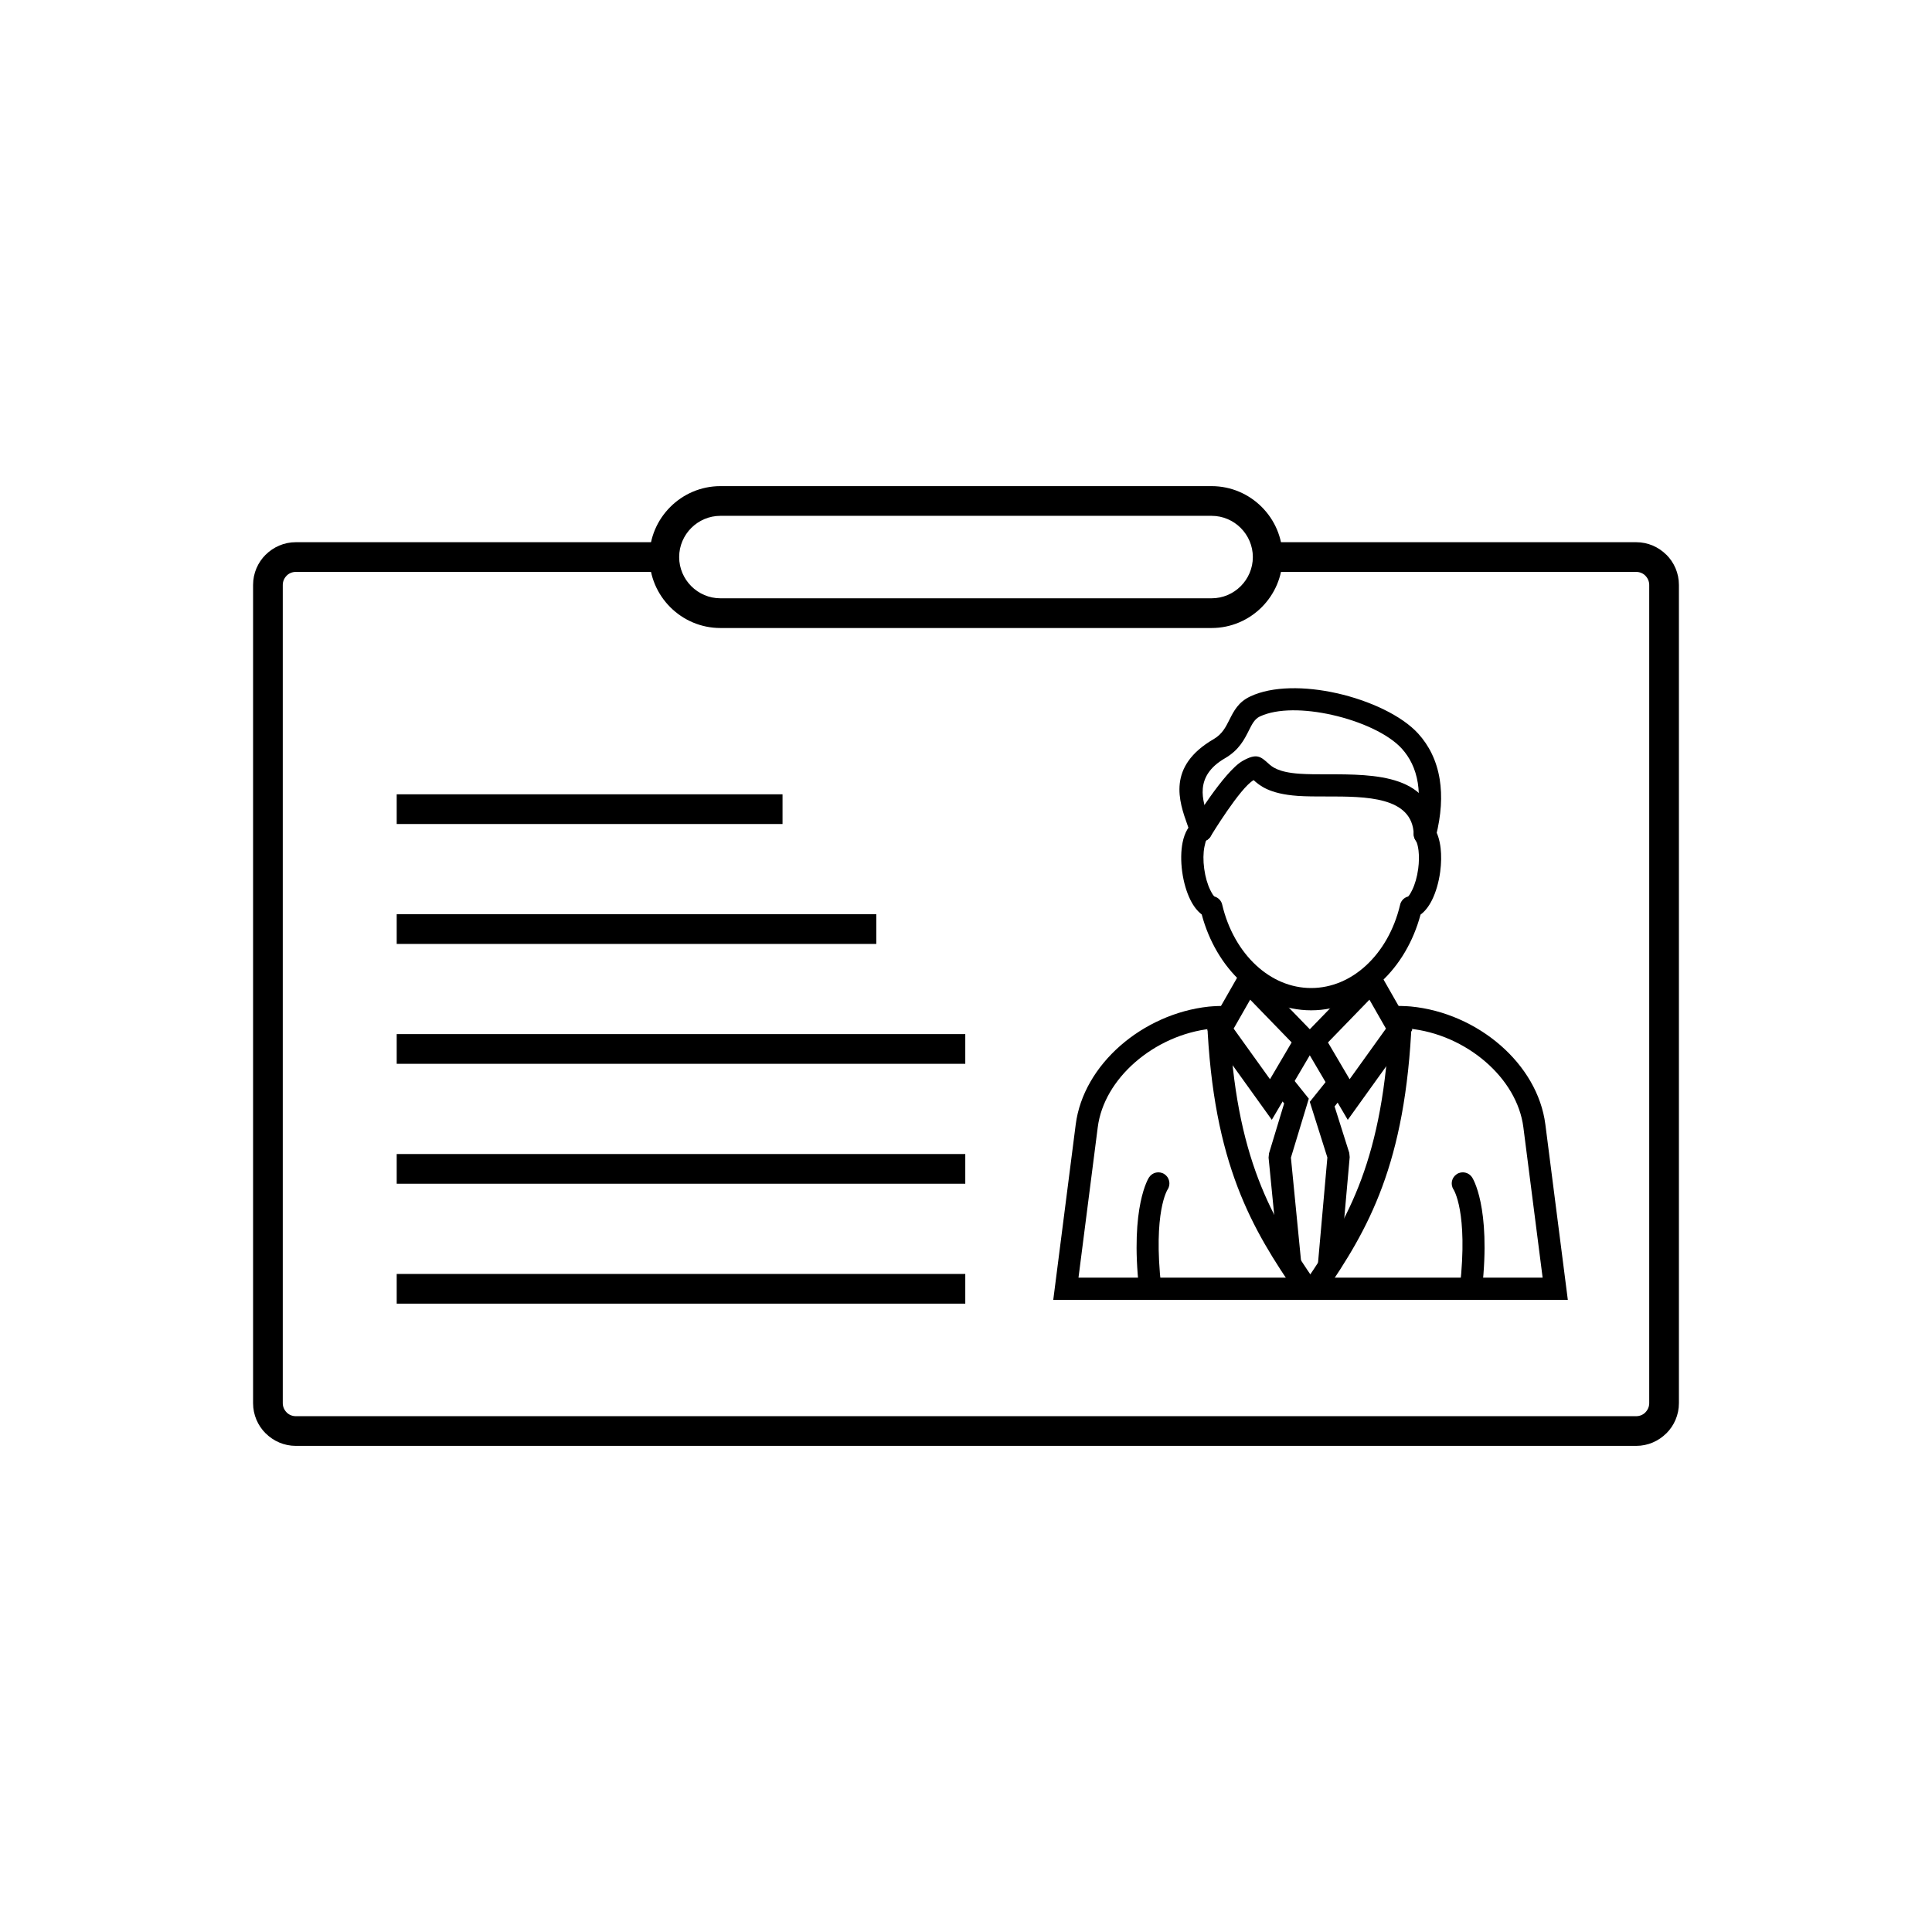 <?xml version="1.0" encoding="UTF-8"?>
<!-- Uploaded to: SVG Repo, www.svgrepo.com, Generator: SVG Repo Mixer Tools -->
<svg fill="#000000" width="800px" height="800px" version="1.1" viewBox="144 144 512 512" xmlns="http://www.w3.org/2000/svg">
 <g>
  <path d="m479.95 287.69h97.664c3.102 0 5.93 1.273 7.988 3.328l0.008-0.008c2.051 2.051 3.32 4.879 3.32 7.996v216.85c0 3.117-1.273 5.945-3.32 7.996l-0.008-0.008c-2.059 2.055-4.887 3.328-7.988 3.328h-355.23c-3.102 0-5.93-1.273-7.988-3.328l-0.008 0.008c-2.051-2.051-3.32-4.879-3.32-7.996v-216.85c0-3.117 1.273-5.945 3.32-7.996l0.008 0.008c2.059-2.055 4.887-3.328 7.988-3.328h97.664v7.871h-97.664c-0.953 0-1.812 0.383-2.43 1v0.016c-0.625 0.625-1.016 1.488-1.016 2.43v216.85c0 0.941 0.391 1.805 1.016 2.43v0.016c0.617 0.617 1.477 1 2.43 1h355.23c0.953 0 1.812-0.383 2.43-1v-0.016c0.625-0.625 1.016-1.488 1.016-2.43v-216.85c0-0.941-0.391-1.805-1.016-2.43v-0.016c-0.617-0.617-1.477-1-2.43-1h-97.664z"/>
  <path d="m512.63 410.54c0.543 0 1.691 0.023 3 0.066 0.879 0.027 1.719 0.07 2.269 0.125 8.844 0.855 17.289 4.672 23.734 10.281 6.398 5.566 10.875 12.934 11.906 20.996l5.527 43.164 0.426 3.32h-136.37l0.426-3.32 5.527-43.164c1.023-7.984 5.453-15.293 11.773-20.848 6.391-5.613 14.75-9.461 23.484-10.395 0.594-0.062 1.461-0.113 2.371-0.152 1.203-0.047 2.289-0.074 2.918-0.074v5.902c-0.82 0-1.863 0.016-2.688 0.051-0.738 0.031-1.457 0.074-1.977 0.129-7.516 0.805-14.719 4.121-20.23 8.965-5.289 4.648-8.984 10.672-9.812 17.16l-5.102 39.84h123l-5.102-39.84c-0.836-6.539-4.578-12.613-9.945-17.285-5.57-4.848-12.836-8.141-20.414-8.875-0.43-0.043-1.141-0.074-1.898-0.102-0.848-0.027-2.008-0.043-2.816-0.043v-5.902z"/>
  <path d="m524.1 363.47c-0.891-1.363-2.719-1.746-4.082-0.852-1.363 0.891-1.746 2.719-0.852 4.082 0.352 0.535 0.613 1.484 0.758 2.711 0.164 1.414 0.148 3.07-0.086 4.824-0.297 2.211-0.879 4.176-1.602 5.641-0.508 1.031-0.922 1.668-1.145 1.734l0.82 2.824-0.828-2.832c-1.105 0.324-1.879 1.238-2.074 2.301-1.543 6.477-4.75 12.051-9.004 15.969-4.066 3.746-9.102 5.965-14.535 5.965s-10.473-2.223-14.539-5.973c-4.285-3.949-7.504-9.578-9.035-16.117l-2.871 0.668 2.875-0.672c-0.25-1.078-1.062-1.879-2.059-2.164-0.258-0.164-0.652-0.789-1.121-1.738-0.715-1.457-1.293-3.406-1.594-5.606-0.301-2.199-0.258-4.223 0.051-5.797 0.207-1.035 0.395-1.68 0.523-1.754 1.426-0.777 1.953-2.562 1.176-3.988s-2.562-1.953-3.988-1.176c-1.742 0.953-2.957 3.051-3.5 5.789-0.426 2.144-0.488 4.84-0.098 7.711 0.387 2.828 1.164 5.41 2.148 7.406 0.832 1.688 1.867 3.039 3.027 3.91 1.91 7.172 5.613 13.387 10.473 17.867 5.137 4.734 11.551 7.539 18.527 7.539s13.387-2.805 18.523-7.535c4.852-4.469 8.551-10.672 10.465-17.824 1.176-0.859 2.219-2.207 3.055-3.898 0.988-2 1.77-4.602 2.156-7.461 0.305-2.277 0.324-4.434 0.109-6.277-0.25-2.141-0.832-3.977-1.68-5.273z"/>
  <path d="m459.46 364.88c0.426 1.566 2.043 2.492 3.609 2.062 1.566-0.426 2.492-2.043 2.062-3.609-0.27-0.977-0.559-1.789-0.871-2.672-1.566-4.391-3.894-10.914 4.344-15.699 3.746-2.176 5.129-4.926 6.402-7.469 0.773-1.539 1.484-2.961 2.844-3.606 4.641-2.195 11.957-2.043 19.117-0.441 7.68 1.715 14.988 5.055 18.516 8.934 2.102 2.312 3.637 5.301 4.246 9.086 0.566 3.539 0.34 7.801-0.965 12.891-0.402 1.578 0.555 3.184 2.133 3.586s3.184-0.555 3.586-2.133c1.504-5.883 1.75-10.941 1.055-15.266-0.805-5.023-2.867-9.016-5.695-12.129-4.324-4.758-12.832-8.75-21.605-10.711-8.305-1.855-17.02-1.922-22.902 0.859-3.184 1.504-4.34 3.809-5.59 6.301-0.891 1.777-1.855 3.699-4.098 5-12.488 7.254-9.18 16.535-6.953 22.777 0.324 0.914 0.625 1.754 0.758 2.234z"/>
  <path d="m459.78 362.59c-0.84 1.395-0.391 3.207 1.004 4.047 1.395 0.84 3.207 0.391 4.047-1.004 0.023-0.035 7.805-12.859 11.367-14.871 0.031-0.016-0.062-0.102-0.027-0.066 1.559 1.402 4.102 3.695 11.789 4.227 2.231 0.156 4.867 0.152 7.633 0.152 10.324-0.004 22.727-0.012 23.066 10.051 0.051 1.625 1.41 2.898 3.031 2.848 1.625-0.051 2.898-1.41 2.848-3.031-0.531-15.762-16.035-15.754-28.945-15.746-2.566 0-5.016 0.004-7.242-0.152-5.641-0.391-7.254-1.84-8.238-2.731-2.055-1.848-3.078-2.769-6.801-0.668-4.93 2.781-13.512 16.906-13.535 16.945z"/>
  <path d="m487.63 486.87c-5.867-8.566-11.383-17.078-15.66-28.312-4.269-11.207-7.269-25.047-8.082-44.219l5.879-0.23c0.781 18.422 3.641 31.668 7.711 42.352 4.059 10.656 9.367 18.84 15.016 27.09l-4.867 3.32z"/>
  <path d="m475.31 408.92-4.379 7.668 9.629 13.414 5.738-9.75zm-10.43 6.394 7.254-12.711 1.945-3.41 2.723 2.809 15.273 15.754 1.562 1.609-1.137 1.93-9.164 15.574-2.293 3.894-2.633-3.664-13.363-18.617-1.105-1.539 0.934-1.633z"/>
  <path d="m510.09 402.61 7.254 12.711 0.93 1.633-1.105 1.539-13.363 18.617-2.633 3.664-2.293-3.894-9.164-15.574-1.137-1.93 1.562-1.609 15.273-15.754 2.723-2.809 1.945 3.41zm1.203 13.984-4.379-7.668-10.988 11.332 5.738 9.75z"/>
  <path d="m500.73 433.41-3.051 3.809 3.887 12.293 0.117 1.141-2.621 29.488-5.859-0.508 2.566-28.883-4.188-13.254-0.473-1.496 0.992-1.238 4.043-5.043 4.59 3.691zm-17.703 46.297-2.84-28.918 0.117-1.141 4.008-13.223-2.418-3.019 4.59-3.691 3.391 4.231 0.969 1.211-0.449 1.488-4.289 14.145 2.781 28.34z"/>
  <path d="m490.01 483.54c5.644-8.242 10.828-16.418 14.766-27.062 3.957-10.695 6.703-23.957 7.484-42.395l5.879 0.23c-0.812 19.156-3.688 32.988-7.832 44.191-4.164 11.254-9.562 19.781-15.438 28.355l-4.867-3.32z"/>
  <path d="m453.45 459.2c0.871-1.367 0.469-3.188-0.898-4.059-1.367-0.871-3.188-0.469-4.059 0.898-0.016 0.023-5.062 7.621-2.617 29.594 0.18 1.617 1.633 2.785 3.25 2.606s2.785-1.633 2.606-3.25c-2.219-19.91 1.707-25.77 1.715-25.789z"/>
  <path d="m534.14 456.04c-0.871-1.367-2.691-1.773-4.059-0.898-1.367 0.871-1.773 2.691-0.898 4.059 0.012 0.016 3.934 5.879 1.715 25.789-0.18 1.617 0.988 3.074 2.606 3.25 1.617 0.18 3.074-0.988 3.25-2.606 2.449-21.973-2.602-29.57-2.617-29.594z"/>
  <path d="m249.13 481.61h150.68v7.871h-150.68z"/>
  <path d="m249.13 449.83h150.68v7.871h-150.68z"/>
  <path d="m249.13 418.05h150.68v7.871h-150.68z"/>
  <path d="m249.13 386.28h127.1v7.871h-127.1z"/>
  <path d="m249.13 354.5h102.25v7.871h-102.25z"/>
  <path d="m334.91 272.83h130.18c5.176 0 9.875 2.113 13.281 5.519s5.519 8.105 5.519 13.281c0 5.172-2.113 9.875-5.519 13.281s-8.105 5.519-13.281 5.519h-130.18c-5.176 0-9.875-2.113-13.281-5.519s-5.519-8.105-5.519-13.281c0-5.176 2.113-9.875 5.519-13.281s8.105-5.519 13.281-5.519zm130.18 7.871h-130.18c-3 0-5.731 1.23-7.715 3.211-1.98 1.98-3.211 4.715-3.211 7.715s1.23 5.731 3.211 7.715c1.98 1.98 4.715 3.211 7.715 3.211h130.18c3 0 5.731-1.23 7.715-3.211 1.98-1.98 3.211-4.715 3.211-7.715s-1.23-5.731-3.211-7.715c-1.98-1.98-4.715-3.211-7.715-3.211z"/>
 </g>
</svg>